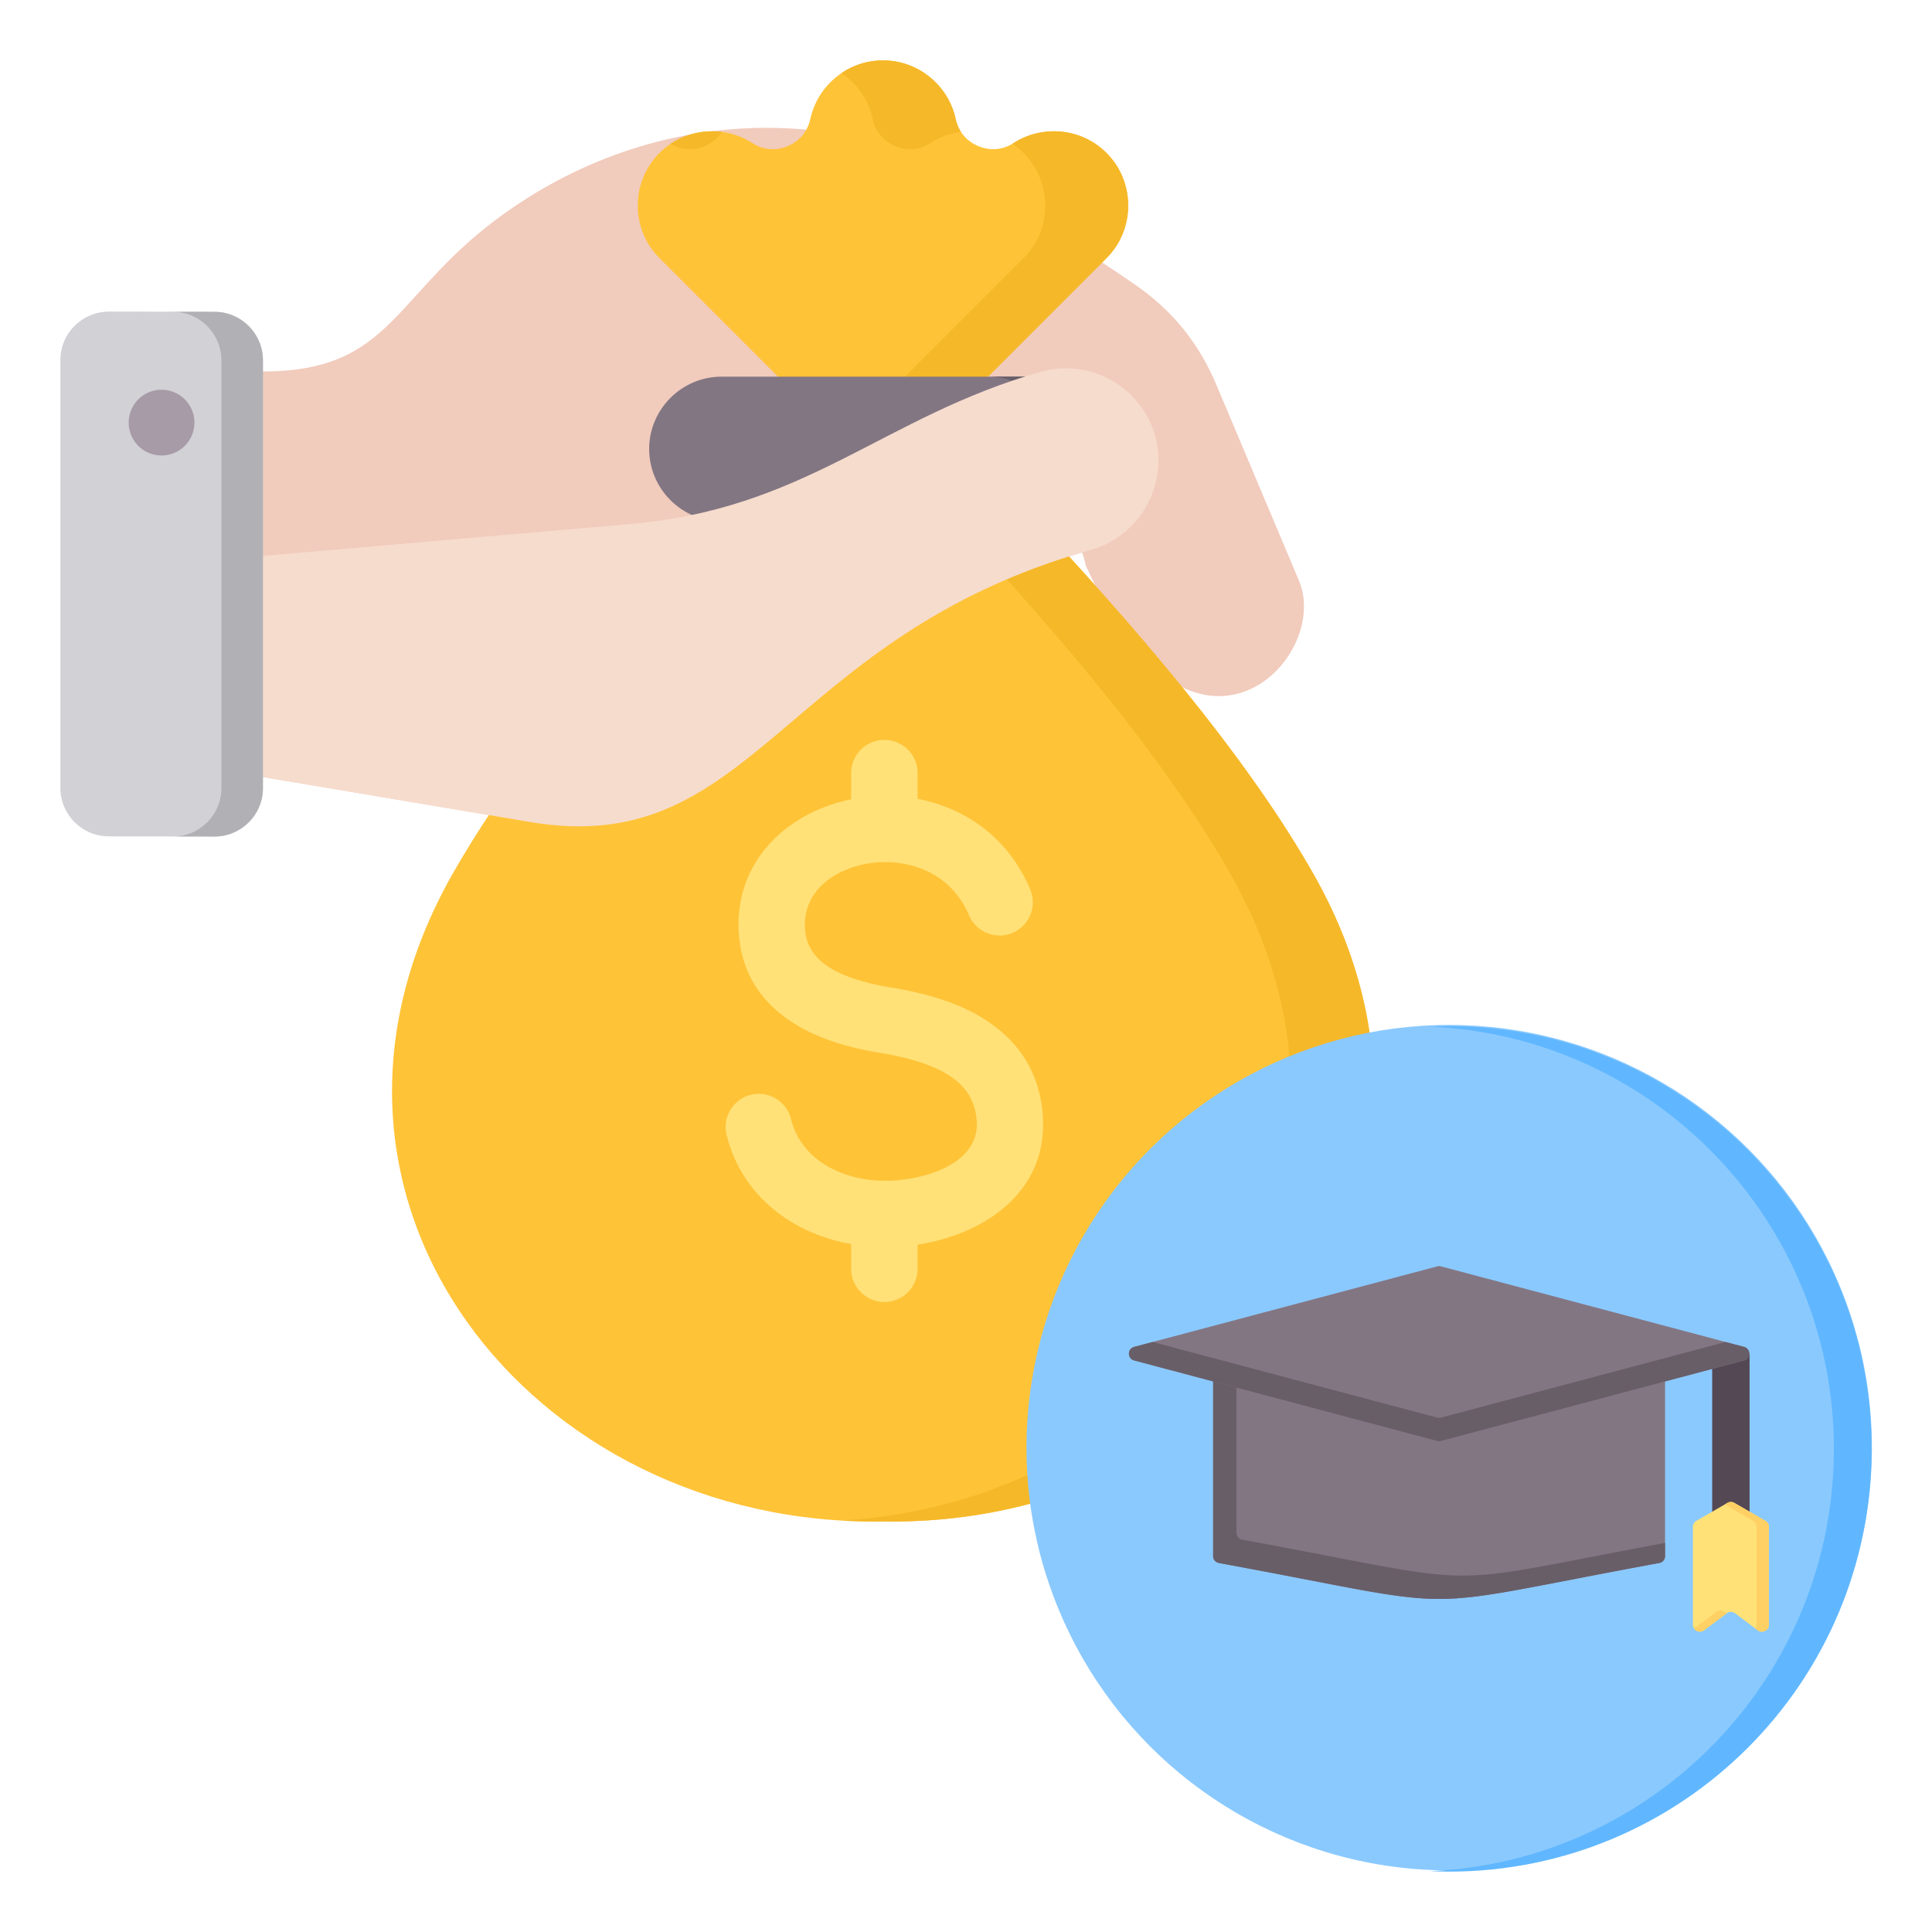<svg xmlns="http://www.w3.org/2000/svg" version="1.1" xmlns:xlink="http://www.w3.org/1999/xlink" width="512" height="512" x="0" y="0" viewBox="0 0 512 512" style="enable-background:new 0 0 512 512" xml:space="preserve" class=""><g><g fill-rule="evenodd" clip-rule="evenodd"><path fill="#f1cbbc" d="M288.252 150.927c27.629 61.283 64.81 23.875 55.997 2.976l-21.818-51.749c-4.882-11.58-12.031-20.27-22.452-27.294l-29.863-20.128c-42.072-28.356-94.619-27.759-136.036 1.546C104 77.562 104.504 98.441 69.683 98.441h-48.58v106.21l48.58 1.274 70.9 11.936c58.878 9.912 66.451-48.02 146.174-71.464 1.076 2.869.699 3.268 1.495 4.53z" opacity="1" data-original="#f1cbbc"></path><path fill="#ffc338" d="m261.875 99.773 12.858 38.402c33.515 35.941 57.933 66.39 73.252 93.287 48.968 85.98-20.693 173.308-113.986 171.736-93.293 1.572-162.954-85.756-113.986-171.736 15.319-26.897 39.737-57.346 73.252-93.287l12.902-38.36-31.404-31.403c-7.665-7.665-7.665-20.209 0-27.874 6.52-6.52 16.84-7.621 24.598-2.642 2.882 1.849 6.191 2.145 9.354.835 3.162-1.311 5.293-3.858 6.024-7.204C216.671 22.68 224.593 16.002 234 16c9.236 0 17.292 6.511 19.261 15.528.73 3.346 2.862 5.893 6.024 7.204 3.163 1.31 6.472 1.014 9.352-.835 7.621-4.891 17.947-4.01 24.599 2.64v.001c7.665 7.665 7.665 20.209 0 27.874z" opacity="1" data-original="#ffc338" class=""></path><path fill="#f5b829" d="m261.875 99.773 12.858 38.402c33.515 35.941 57.933 66.391 73.252 93.288 48.967 85.98-20.693 173.309-113.986 171.736-3.706.062-7.37-.031-10.996-.243 87.64-5.136 150.013-88.927 102.991-171.493-15.319-26.897-39.737-57.346-73.252-93.288l-12.858-38.402 31.361-31.361c7.665-7.665 7.665-20.208 0-27.874v-.001a19.628 19.628 0 0 0-2.953-2.427c.115-.069.231-.14.345-.213 7.621-4.892 17.947-4.01 24.599 2.64v.001c7.665 7.666 7.665 20.209 0 27.874zm-84.154-61.662c4.025-2.688 8.896-3.771 13.614-3.148-1.08 1.663-2.646 2.955-4.61 3.768-3.034 1.257-6.206 1.036-9.004-.62zm45.283-18.734c4.106 2.773 7.155 7.062 8.267 12.15.73 3.346 2.862 5.894 6.023 7.204 3.164 1.31 6.472 1.014 9.353-.835a19.657 19.657 0 0 1 8.028-2.934 10.302 10.302 0 0 1-1.413-3.435C251.292 22.511 243.236 16 234 16a19.572 19.572 0 0 0-10.996 3.377z" opacity="1" data-original="#f5b829" class=""></path><path fill="#837683" d="M191.215 138.176h85.569c10.55 0 19.181-8.632 19.181-19.179 0-10.55-8.631-19.181-19.181-19.181h-85.569c-10.55 0-19.181 8.631-19.181 19.18.001 10.549 8.631 19.18 19.181 19.18z" opacity="1" data-original="#837683"></path><path fill="#685e68" d="M261.889 138.176h14.895c10.55 0 19.18-8.631 19.18-19.179 0-10.551-8.631-19.181-19.18-19.181h-14.895c10.55 0 19.18 8.63 19.18 19.181 0 10.547-8.63 19.179-19.18 19.179z" opacity="1" data-original="#685e68"></path><path fill="#ffe177" d="M233.739 312.91a8.772 8.772 0 0 1 1.374.01l.404-.007c1.081-.025 2.36-.127 3.826-.304 5.374-.652 10.746-2.363 14.57-5.264 3.043-2.309 5.07-5.536 4.969-9.769-.007-.328-.054-.845-.141-1.558-.647-5.333-3.679-8.893-7.715-11.329-5.062-3.057-11.728-4.677-17.974-5.702-7.798-1.28-16.254-3.606-23.143-8.103-7.911-5.164-13.593-12.802-14.145-24.19-.55-11.331 4.331-20.419 12.029-26.678 4.989-4.056 11.177-6.844 17.768-8.184v-6.812a8.807 8.807 0 1 1 17.612 0v6.68c.828.159 1.652.341 2.469.549 11.475 2.909 21.913 10.453 27.396 23.511a8.804 8.804 0 0 1-16.237 6.811c-3.095-7.37-8.971-11.624-15.425-13.26a27.652 27.652 0 0 0-6.383-.838 8.722 8.722 0 0 1-1.15.006 27.785 27.785 0 0 0-4.763.536c-3.861.778-7.422 2.354-10.213 4.623-3.556 2.891-5.813 7.061-5.562 12.23.232 4.772 2.71 8.036 6.165 10.292 4.476 2.922 10.592 4.535 16.4 5.489 8.076 1.326 16.886 3.535 24.235 7.972 8.375 5.056 14.691 12.656 16.109 24.333.111.916.18 1.989.209 3.209.254 10.659-4.608 18.602-11.918 24.148-6.057 4.596-13.763 7.365-21.333 8.53v6.523a8.807 8.807 0 0 1-17.612.001v-6.691c-6.223-1.108-12.165-3.366-17.285-6.775-7.528-5.013-13.294-12.41-15.733-22.192a8.786 8.786 0 0 1 17.063-4.197c1.282 5.143 4.352 9.057 8.372 11.734 4.444 2.959 10.019 4.515 15.762 4.666z" opacity="1" data-original="#ffe177"></path><path fill="#f6dccd" d="M165.586 138.992 21.102 151.546v53.105l48.58 1.274 70.9 11.936c59.392 9.998 66.578-49.037 148.279-72.07 12.97-3.476 20.809-17.053 17.334-30.024-3.49-13.023-17-20.824-30.023-17.334-42.423 11.959-62.539 36.875-110.586 40.559z" opacity="1" data-original="#f6dccd"></path><path fill="#d1d1d6" d="M16.001 95.387V208.81c0 7.046 5.746 12.821 12.792 12.833l28.056.044c7.046.011 12.832-5.745 12.833-12.792V95.472c0-7.047-5.745-12.822-12.792-12.833l-28.055-.044c-7.048-.011-12.834 5.746-12.834 12.792z" opacity="1" data-original="#d1d1d6"></path><path fill="#b1b1b5" d="m46.509 221.67 10.34.016c7.046.011 12.833-5.745 12.833-12.792V95.471c0-7.047-5.746-12.821-12.792-12.833l-28.055-.044c-.223 0-.446.005-.667.016l17.713.028c7.046.011 12.792 5.786 12.792 12.833v113.423c0 6.823-5.424 12.436-12.164 12.776z" opacity="1" data-original="#b1b1b5"></path><path fill="#a79ba7" d="M39.677 103.863c4.492-1.733 9.538.503 11.271 4.995s-.503 9.538-4.995 11.271-9.538-.503-11.271-4.995.503-9.538 4.995-11.271z" opacity="1" data-original="#a79ba7"></path><circle cx="383.973" cy="383.974" r="112.026" fill="#8ac9fe" transform="rotate(-20.45 383.106 383.586)" opacity="1" data-original="#8ac9fe"></circle><path fill="#60b7ff" d="M383.972 271.948c61.87 0 112.026 50.156 112.026 112.026S445.842 496 383.972 496c-1.676 0-3.342-.044-5-.117 59.549-2.617 107.026-51.715 107.026-111.909s-47.477-109.292-107.026-111.909c1.658-.073 3.324-.117 5-.117z" opacity="1" data-original="#60b7ff"></path><path fill="#837683" d="m381.422 354.85 58.026 1.427a1.859 1.859 0 0 1 1.811 1.857v54.248c0 .905-.632 1.664-1.523 1.827-69.125 12.698-47.595 12.698-116.72 0a1.845 1.845 0 0 1-1.523-1.827v-54.248c0-1.007.805-1.832 1.811-1.857l58.026-1.427h.092z" opacity="1" data-original="#837683"></path><path fill="#544854" d="M453.748 358.735h9.905v43.822h-9.905z" opacity="1" data-original="#544854"></path><path fill="#685e68" d="M441.259 408.882v3.5c0 .905-.633 1.664-1.523 1.827-69.125 12.698-47.595 12.698-116.72 0a1.845 1.845 0 0 1-1.523-1.827v-54.248c0-1.007.805-1.832 1.811-1.857l4.38-.108v50.021c0 .905.632 1.664 1.523 1.827 67.515 12.403 48.564 12.689 112.052.865z" opacity="1" data-original="#685e68"></path><path fill="#837683" d="m381.852 335.599 80.341 21.341c.825.219 1.381.941 1.381 1.795s-.555 1.576-1.381 1.795l-80.341 21.341a1.776 1.776 0 0 1-.954 0l-80.341-21.341c-.825-.219-1.38-.941-1.38-1.795s.555-1.576 1.38-1.795l80.341-21.341c.328-.087.628-.087.954 0z" opacity="1" data-original="#837683"></path><path fill="#685e68" d="m457.298 355.639 4.896 1.301c.825.219 1.381.941 1.381 1.795s-.555 1.576-1.381 1.795l-80.341 21.341a1.776 1.776 0 0 1-.954 0l-80.341-21.341c-.825-.219-1.38-.941-1.38-1.795s.555-1.576 1.38-1.795l4.896-1.301 75.445 20.041c.327.087.627.087.954 0z" opacity="1" data-original="#685e68"></path><path fill="#ffe177" d="m459.629 398.291 8.209 4.74c.591.341.929.926.929 1.608v25.911c0 .721-.382 1.339-1.028 1.661a1.821 1.821 0 0 1-1.946-.177l-5.977-4.495a1.834 1.834 0 0 0-2.232 0l-5.978 4.495c-.576.433-1.3.499-1.945.177s-1.028-.94-1.028-1.661v-25.911c0-.682.338-1.267.929-1.608l8.21-4.74a1.813 1.813 0 0 1 1.857 0z" opacity="1" data-original="#ffe177"></path><path fill="#ffd064" d="m459.629 398.291 8.21 4.74c.591.341.928.926.928 1.608v25.911c0 .721-.382 1.339-1.028 1.661a1.821 1.821 0 0 1-1.946-.177l-.585-.44c.203-.298.313-.656.313-1.044v-25.911c0-.682-.338-1.267-.928-1.608l-7.516-4.339.694-.401a1.815 1.815 0 0 1 1.858 0zm-2.044 29.249-.507-.381a1.834 1.834 0 0 0-2.232 0l-5.899 4.436c.174.256.243.382.715.617.472.236 1.369.256 1.945-.177z" opacity="1" data-original="#ffd064"></path></g></g></svg>